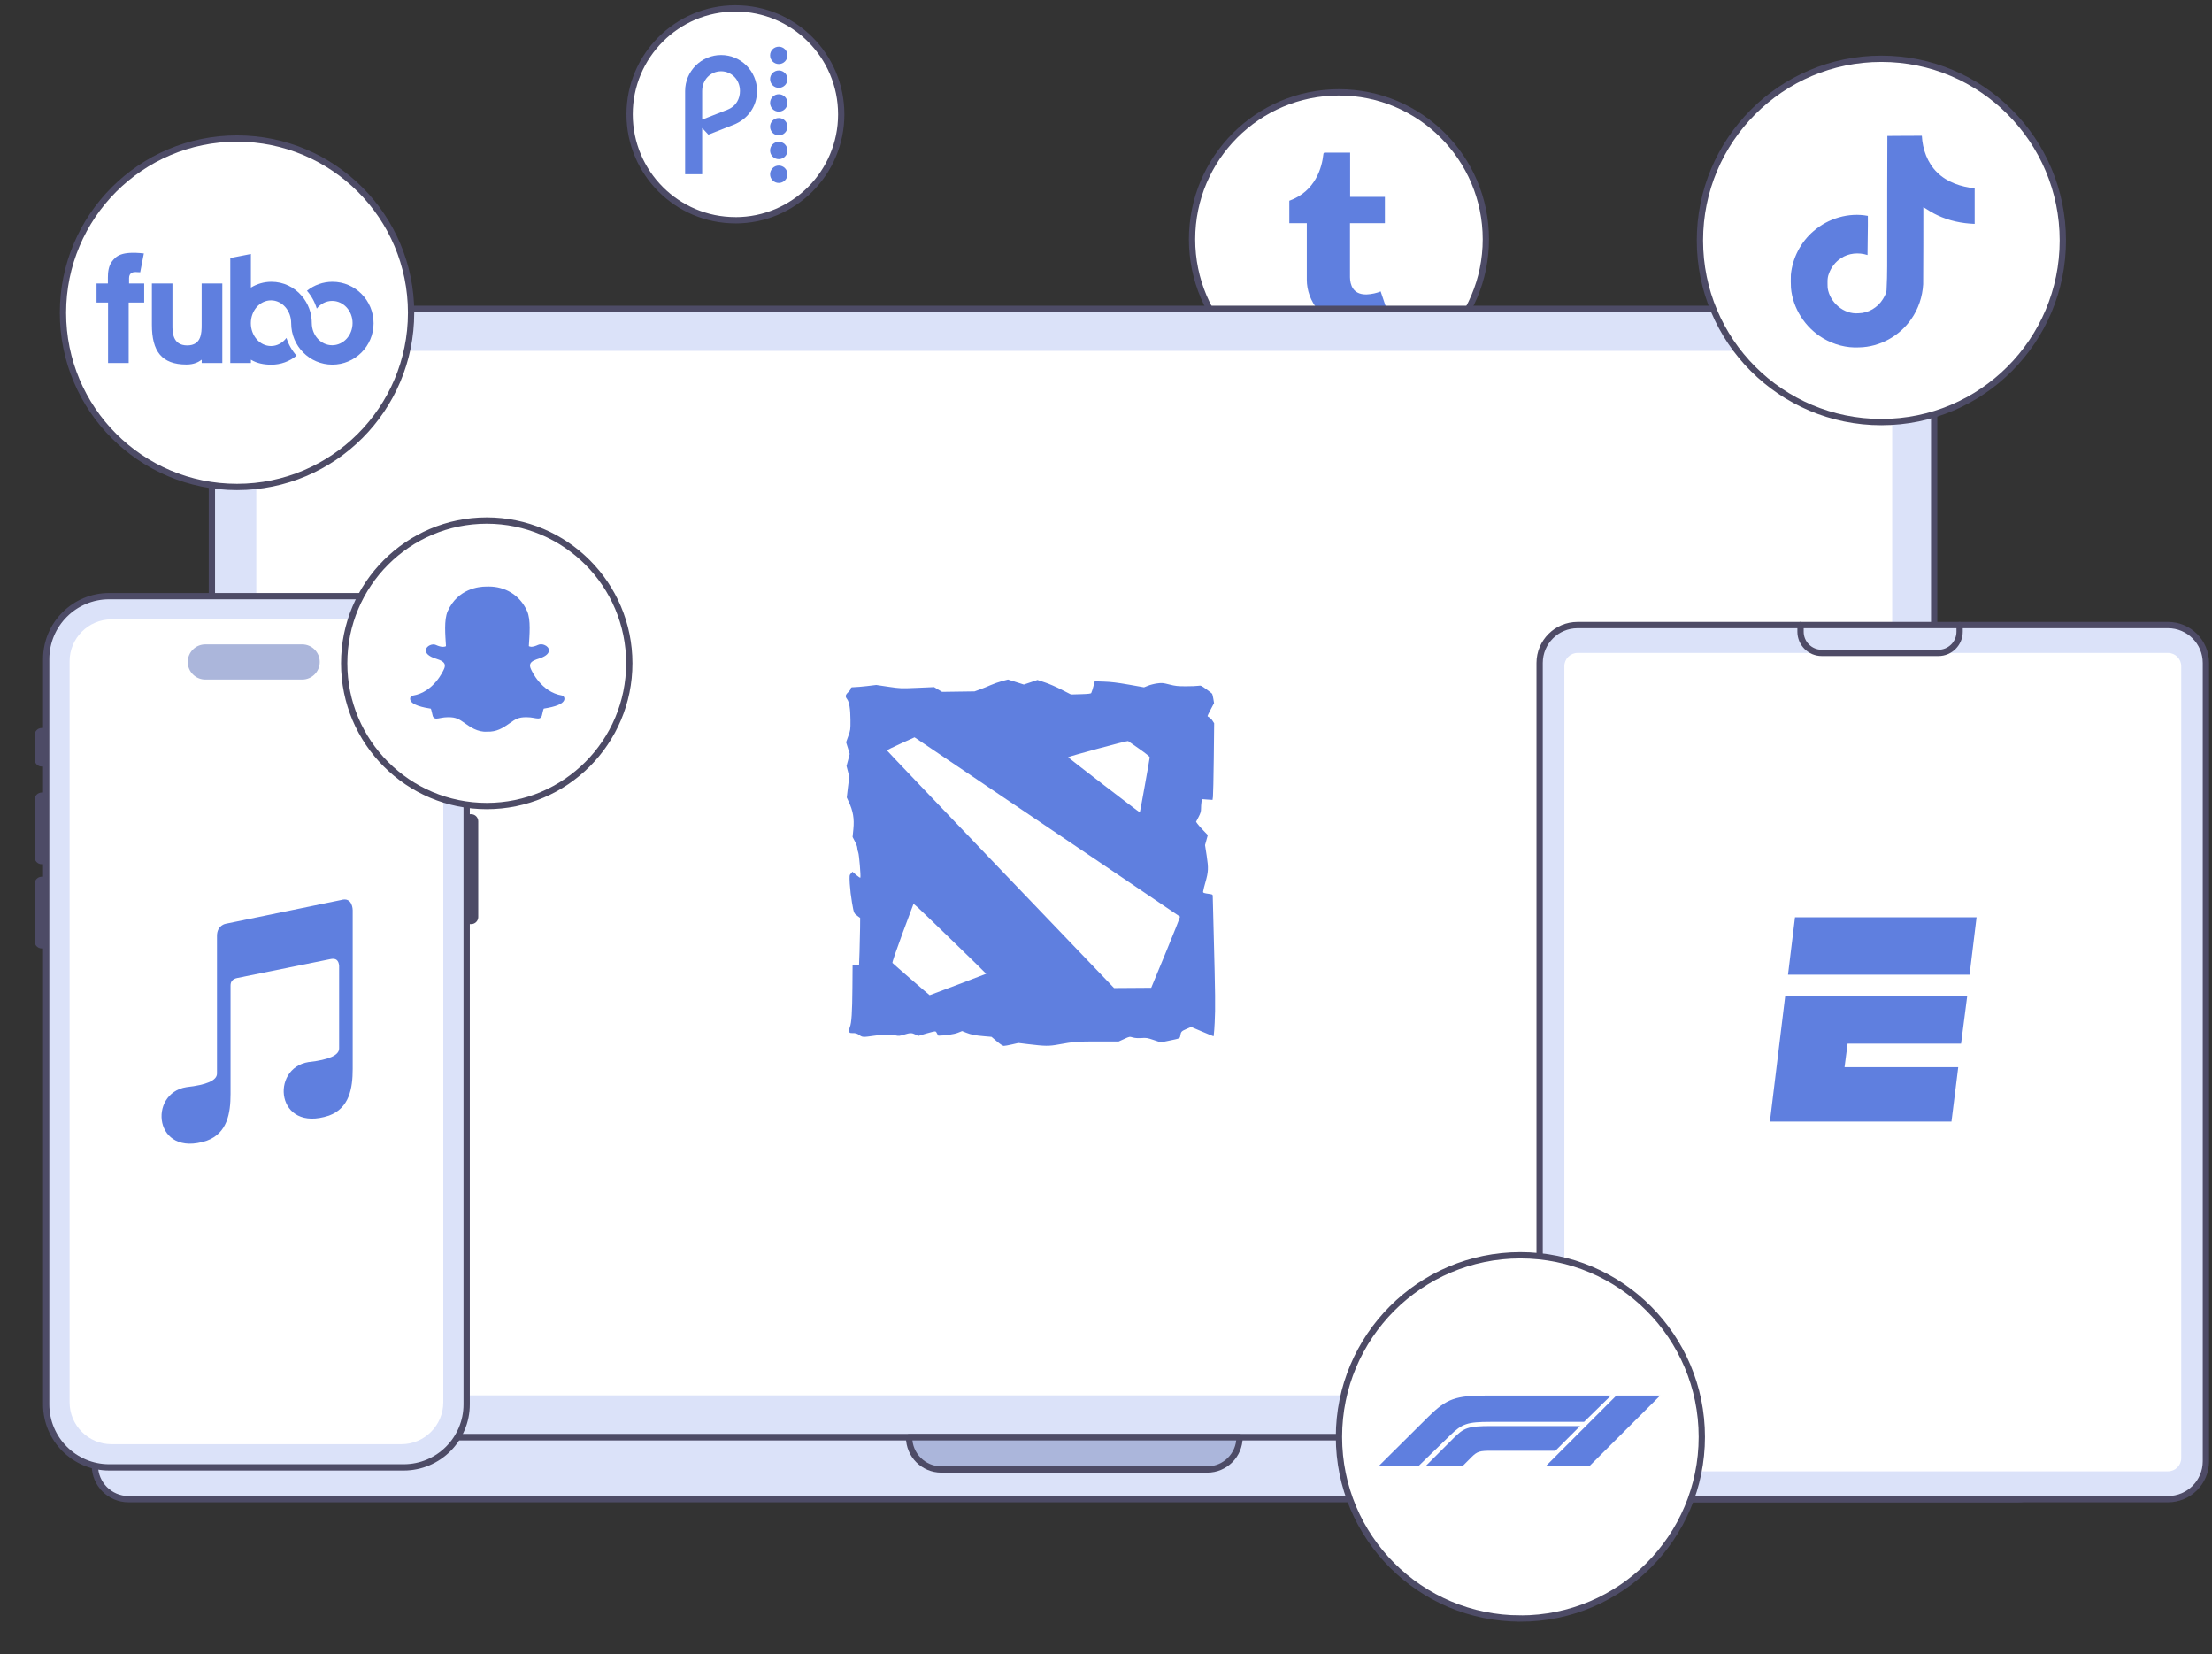 <svg width="527" height="394" viewBox="0 0 527 394" fill="none" xmlns="http://www.w3.org/2000/svg">
<rect x="0" y="0" width="527" height="394" fill="#333333" stroke="none"/>
<g clip-path="url(#clip0_97_2075)">
<path d="M319 92C338.327 92 354 76.331 354 57C354 37.669 338.327 22 319 22C299.673 22 284 37.669 284 57C284 76.331 299.673 92 319 92Z" fill="white" stroke="#4D4B66" stroke-width="1.5" stroke-miterlimit="10"/>
<path d="M323.47 77.747C314.685 77.747 311.342 71.268 311.342 66.688V53.162H307.175V47.816C313.436 45.551 314.958 39.889 315.299 36.658C315.323 36.437 315.497 36.349 315.597 36.349H321.664V46.895H329.945V53.162H321.631V66.047C321.659 67.773 322.278 70.136 325.438 70.136H325.593C326.682 70.102 328.156 69.783 328.933 69.414L330.927 75.321C330.175 76.418 326.787 77.691 323.758 77.743H323.451L323.47 77.747Z" fill="#5F7FDF"/>
<path d="M460.8 342.36H50.48V84.29C50.48 78.38 55.28 73.58 61.19 73.58H450.1C456.01 73.58 460.81 78.38 460.81 84.29V342.36H460.8Z" fill="#DBE2F9" stroke="#4D4B66" stroke-width="1.5" stroke-linecap="round" stroke-linejoin="round"/>
<path d="M480.67 357.1H30.61C26.19 357.1 22.61 353.52 22.61 349.1V343.36C22.61 342.81 23.06 342.36 23.61 342.36H487.67C488.22 342.36 488.67 342.81 488.67 343.36V349.1C488.67 353.52 485.09 357.1 480.67 357.1Z" fill="#DBE2F9" stroke="#4D4B66" stroke-width="1.5" stroke-linecap="round" stroke-linejoin="round"/>
<path d="M295.31 342.36H216.59C216.59 346.6 220.03 350.03 224.26 350.03H287.64C291.88 350.03 295.31 346.59 295.31 342.36Z" fill="#ABB6DB" stroke="#4D4B66" stroke-width="1.5" stroke-linecap="round" stroke-linejoin="round"/>
<path d="M450.81 332.37V85.97C450.81 84.65 449.73 83.58 448.41 83.58H63.45C62.13 83.58 61.06 84.65 61.06 85.97V332.37C63.47 332.37 449.61 332.37 450.8 332.37H450.81Z" fill="white"/>
<path d="M237.496 248.059L236.227 246.981L234.511 246.834C232.37 246.658 231.373 246.464 230.163 245.983L229.217 245.606L228.197 246.009C227.332 246.357 225.213 246.673 223.603 246.698C223.515 246.698 223.368 246.493 223.277 246.24C223.174 245.983 222.994 245.738 222.855 245.69C222.727 245.646 221.766 245.859 220.703 246.178L218.778 246.757L218.085 246.423C217.212 245.998 216.845 246.005 215.386 246.449C214.275 246.794 214.136 246.801 213.245 246.61C211.914 246.332 210.803 246.35 208.298 246.706C205.57 247.094 205.512 247.094 204.709 246.544C204.285 246.215 203.755 246.052 203.22 246.086C202.476 246.086 202.395 246.053 202.311 245.705C202.276 245.358 202.331 245.009 202.468 244.689C202.879 243.67 203.04 241.198 203.084 235.291L203.128 229.773L203.902 229.828L204.665 229.883L204.782 226.693C204.841 224.94 204.899 222.407 204.91 221.068L204.929 218.648L204.518 218.355C203.4 217.537 203.451 217.655 202.985 214.989C202.729 213.496 202.551 211.991 202.45 210.479C202.358 208.528 202.366 208.473 202.725 208.066L203.092 207.648L204.001 208.429C204.507 208.858 204.936 209.141 204.976 209.053C205.108 208.638 204.694 203.696 204.481 203.072C204.341 202.711 204.26 202.33 204.239 201.943C204.239 201.694 203.99 201.019 203.678 200.432L203.125 199.373L203.312 197.492C203.557 194.998 203.242 193.165 202.197 190.958L201.739 189.964L202.028 187.496L202.336 185.025L202.014 183.745L201.68 182.462L202.065 181.028L202.435 179.587L202.014 178.194L201.577 176.804L202.102 175.338C202.619 173.911 202.63 173.834 202.619 171.51C202.611 168.892 202.336 167.187 201.794 166.505C201.328 165.911 201.405 165.504 202.098 164.869C202.428 164.558 202.703 164.162 202.703 163.997C202.703 163.744 202.817 163.696 203.513 163.681C203.953 163.681 205.31 163.564 206.531 163.425L208.757 163.157L211.668 163.586C214.572 164.008 214.576 164.008 218.558 163.839L222.547 163.667L223.489 164.235L224.443 164.796L228.311 164.741L232.183 164.686L233.488 164.213C234.2 163.953 235.34 163.498 236.018 163.19C236.889 162.819 237.783 162.504 238.695 162.248L240.154 161.863L242.039 162.457L243.924 163.058L245.552 162.512L247.172 161.965L248.921 162.545C249.886 162.86 251.675 163.637 252.914 164.275L255.155 165.419L257.501 165.353C259.28 165.298 259.888 165.232 259.984 165.067C260.182 164.582 260.345 164.084 260.471 163.575L260.82 162.288L263.038 162.361C264.699 162.42 266.188 162.596 268.908 163.073L272.557 163.718L273.506 163.337C274.02 163.128 275.002 162.875 275.688 162.787C276.836 162.633 277.034 162.651 278.599 163.047C280.059 163.414 280.561 163.469 282.567 163.469C283.832 163.469 285.144 163.414 285.493 163.355C286.09 163.252 286.189 163.293 287.403 164.169C288.111 164.675 288.738 165.17 288.793 165.276C288.855 165.375 288.987 165.911 289.075 166.464L289.244 167.484L288.477 168.936C288.048 169.735 287.693 170.457 287.693 170.542C287.693 170.626 287.869 170.765 288.074 170.864C288.392 171.068 288.661 171.34 288.862 171.66L289.269 172.283L289.178 180.662C289.123 185.271 289.031 189.381 288.98 189.788L288.881 190.536L287.616 190.455L286.354 190.356L286.248 191.057C286.176 191.572 286.14 192.091 286.142 192.611C286.142 193.315 286.032 193.686 285.555 194.613L284.957 195.754L285.287 196.227C285.471 196.491 286.098 197.198 286.681 197.803L287.751 198.922L287.425 200.106L287.095 201.298L287.487 203.82C287.942 206.853 287.909 207.615 287.165 210.241C286.949 210.956 286.771 211.682 286.629 212.415C286.629 212.69 286.831 212.76 288.195 212.947C288.8 213.024 288.928 213.097 288.928 213.372C288.928 213.552 289.024 217.42 289.148 221.97C289.541 236.912 289.577 240.172 289.394 243.56C289.35 244.651 289.268 245.741 289.148 246.827C289.112 246.86 287.898 246.372 286.442 245.745L283.791 244.616L282.647 245.111C281.467 245.62 281.349 245.752 281.195 246.731C281.089 247.38 281.17 247.351 278.262 247.945L276.55 248.297L274.885 247.74C273.345 247.223 273.136 247.186 271.922 247.267C271.017 247.322 270.393 247.278 269.862 247.12C269.099 246.904 269.099 246.904 267.819 247.494L266.529 248.077H261.762C256.742 248.07 255.708 248.15 252.251 248.792C249.86 249.232 249.02 249.214 244.837 248.711L242.629 248.44L241.086 248.792C240.228 248.99 239.362 249.144 239.157 249.137C238.908 249.137 238.336 248.766 237.503 248.059H237.496ZM228.208 234.532C231.893 233.143 234.933 231.984 234.951 231.958C234.999 231.907 220.589 217.93 218.675 216.166C218.143 215.675 217.667 215.297 217.63 215.334C217.597 215.374 216.424 218.505 215.03 222.282C213.49 226.455 212.541 229.245 212.618 229.362C212.709 229.516 221.388 237.029 221.487 237.051C221.498 237.051 224.523 235.918 228.208 234.532ZM277.752 226.873C279.67 222.234 281.184 218.403 281.133 218.348C281.063 218.271 245.09 193.979 219.907 176.995L217.887 175.635L214.587 177.127C212.764 177.941 211.301 178.685 211.327 178.766C211.364 178.869 223.541 191.636 238.402 207.146L265.418 235.35L269.84 235.321L274.273 235.291L277.752 226.873ZM272.758 187.064C273.393 183.536 273.917 180.533 273.917 180.387C273.917 180.229 272.989 179.474 271.438 178.385C270.074 177.424 268.868 176.588 268.762 176.518C268.567 176.397 254.454 180.214 254.473 180.379C254.487 180.489 271.501 193.576 271.559 193.513C271.589 193.491 272.124 190.584 272.758 187.064Z" fill="#5F7FDF"/>
<path d="M175.21 52.47C189.14 52.47 200.42 41.17 200.42 27.24C200.42 13.31 189.14 2 175.21 2C161.28 2 150 13.3 150 27.23C150 41.16 161.29 52.46 175.21 52.46V52.47Z" fill="white" stroke="#4D4B66" stroke-width="1.5" stroke-linecap="round" stroke-linejoin="round"/>
<path d="M185.539 33.774C184.394 33.774 183.471 34.698 183.471 35.843C183.471 36.988 184.394 37.912 185.539 37.912C186.684 37.912 187.608 36.988 187.608 35.843C187.608 34.698 186.684 33.774 185.539 33.774Z" fill="#5F7FDF"/>
<path d="M185.539 28.107C184.394 28.107 183.471 29.031 183.471 30.176C183.471 31.321 184.394 32.245 185.539 32.245C186.684 32.245 187.608 31.321 187.608 30.176C187.608 29.031 186.684 28.107 185.539 28.107Z" fill="#5F7FDF"/>
<path d="M185.539 39.441C184.394 39.441 183.471 40.365 183.471 41.51C183.471 42.655 184.394 43.579 185.539 43.579C186.684 43.579 187.608 42.655 187.608 41.51C187.608 40.365 186.684 39.441 185.539 39.441Z" fill="#5F7FDF"/>
<path d="M185.539 22.45C184.394 22.45 183.471 23.373 183.471 24.518C183.471 25.663 184.394 26.587 185.539 26.587C186.684 26.587 187.608 25.663 187.608 24.518C187.608 23.373 186.684 22.45 185.539 22.45Z" fill="#5F7FDF"/>
<path d="M185.539 16.783C184.394 16.783 183.471 17.706 183.471 18.851C183.471 19.996 184.394 20.92 185.539 20.92C186.684 20.92 187.608 19.996 187.608 18.851C187.608 17.706 186.684 16.783 185.539 16.783Z" fill="#5F7FDF"/>
<path d="M185.539 11.116C184.394 11.116 183.471 12.039 183.471 13.184C183.471 14.329 184.394 15.253 185.539 15.253C186.684 15.253 187.608 14.329 187.608 13.184C187.608 12.039 186.684 11.116 185.539 11.116Z" fill="#5F7FDF"/>
<path d="M171.8 13.107C167.076 13.107 163.227 16.956 163.227 21.68V41.5H167.287V30.493L168.769 32.071L174.734 29.733C178.15 28.406 180.363 25.346 180.363 21.68C180.363 16.956 176.524 13.107 171.8 13.107ZM173.32 26.125L167.287 28.492V21.68C167.287 18.957 169.337 16.975 171.79 16.975C174.253 16.975 176.293 18.957 176.293 21.68C176.303 23.402 175.466 25.288 173.32 26.125Z" fill="#5F7FDF"/>
<path d="M9.93 174.16H11V181.84H9.93C9.42 181.84 9 181.42 9 180.91V175.09C9 174.58 9.42 174.16 9.93 174.16Z" fill="#4D4B66" stroke="#4D4B66" stroke-width="1.5" stroke-linecap="round" stroke-linejoin="round"/>
<path d="M9.93 189.52H11V205.11H9.93C9.42 205.11 9 204.69 9 204.18V190.46C9 189.95 9.42 189.53 9.93 189.53V189.52Z" fill="#4D4B66" stroke="#4D4B66" stroke-width="1.5" stroke-linecap="round" stroke-linejoin="round"/>
<path d="M111.19 194.7H112.26C112.77 194.7 113.19 195.12 113.19 195.63V218.44C113.19 218.95 112.77 219.37 112.26 219.37H111.19V194.7Z" fill="#4D4B66" stroke="#4D4B66" stroke-width="1.5" stroke-linecap="round" stroke-linejoin="round"/>
<path d="M9.93 209.58H11V225.17H9.93C9.42 225.17 9 224.75 9 224.24V210.52C9 210.01 9.42 209.59 9.93 209.59V209.58Z" fill="#4D4B66" stroke="#4D4B66" stroke-width="1.5" stroke-linecap="round" stroke-linejoin="round"/>
<path d="M96.17 142H26.01C17.72 142 11 148.72 11 157.01V334.52C11 342.81 17.72 349.53 26.01 349.53H96.17C104.46 349.53 111.18 342.81 111.18 334.52V157.01C111.18 148.72 104.46 142 96.17 142Z" fill="#DBE2F9" stroke="#4D4B66" stroke-width="1.5" stroke-linecap="round" stroke-linejoin="round"/>
<path d="M95.62 146.53H26.56C20.496 146.53 15.58 151.446 15.58 157.51V334.02C15.58 340.084 20.496 345 26.56 345H95.62C101.684 345 106.6 340.084 106.6 334.02V157.51C106.6 151.446 101.684 146.53 95.62 146.53Z" fill="white"/>
<path d="M95.63 147.53C101.13 147.53 105.61 152.01 105.61 157.51V334.03C105.61 339.53 101.13 344.01 95.63 344.01H26.56C21.06 344.01 16.58 339.53 16.58 334.03V157.51C16.58 152.01 21.06 147.53 26.56 147.53H95.62M95.63 145.53H26.56C19.94 145.53 14.58 150.89 14.58 157.51V334.03C14.58 340.65 19.94 346.01 26.56 346.01H95.62C102.24 346.01 107.6 340.65 107.6 334.03V157.51C107.6 150.89 102.24 145.53 95.62 145.53H95.63Z" fill="#DBE2F9"/>
<path d="M71.99 153.49H48.92C46.606 153.49 44.73 155.366 44.73 157.68C44.73 159.994 46.606 161.87 48.92 161.87H71.99C74.304 161.87 76.18 159.994 76.18 157.68C76.18 155.366 74.304 153.49 71.99 153.49Z" fill="#ABB6DB"/>
<path d="M54.926 260.574V234.733C54.926 233.764 55.465 233.171 56.543 232.956L78.855 228.434C80.04 228.219 80.687 228.757 80.795 230.049V249.753C80.795 251.368 78.37 252.445 73.519 252.983C64.304 254.437 65.759 269.942 78.37 265.743C83.22 263.966 84.028 259.282 84.028 254.598V216.805C84.028 216.805 84.028 213.575 81.28 214.383L53.795 220.035C53.795 220.035 51.693 220.358 51.693 222.943V255.729C51.693 257.344 49.268 258.421 44.417 258.959C35.202 260.413 36.657 275.918 49.268 271.718C54.118 269.942 54.926 265.258 54.926 260.574Z" fill="#5F7FDF"/>
<path d="M448.23 100.54C472.11 100.54 491.46 81.17 491.46 57.27C491.46 33.37 472.1 14 448.23 14C424.36 14 405 33.37 405 57.27C404.99 81.16 424.34 100.54 448.23 100.54Z" fill="white" stroke="#4D4B66" stroke-width="1.5" stroke-linecap="round" stroke-linejoin="round"/>
<path d="M449.656 32.38C452.409 32.338 455.141 32.359 457.873 32.338C458.041 35.553 459.197 38.832 461.55 41.101C463.904 43.434 467.224 44.505 470.46 44.863V53.331C467.434 53.226 464.387 52.596 461.634 51.293C460.436 50.746 459.323 50.053 458.23 49.339C458.209 55.474 458.251 61.611 458.188 67.725C458.02 70.667 457.053 73.588 455.351 76.005C452.598 80.04 447.828 82.666 442.932 82.75C439.927 82.918 436.922 82.099 434.358 80.586C430.114 78.085 427.13 73.504 426.688 68.587C426.646 67.536 426.625 66.486 426.667 65.456C427.046 61.463 429.021 57.639 432.089 55.033C435.577 52.007 440.452 50.557 445.012 51.419C445.054 54.529 444.928 57.639 444.928 60.749C442.848 60.077 440.41 60.266 438.582 61.526C437.258 62.388 436.25 63.712 435.724 65.204C435.283 66.275 435.409 67.452 435.43 68.587C435.934 72.033 439.255 74.933 442.785 74.618C445.139 74.597 447.387 73.231 448.606 71.235C449.005 70.541 449.446 69.827 449.467 69.007C449.677 65.246 449.593 61.505 449.614 57.744C449.635 49.275 449.593 40.828 449.656 32.38Z" fill="#5F7FDF"/>
<path d="M516.52 148.89H375.84C370.853 148.89 366.81 152.933 366.81 157.92V348.07C366.81 353.057 370.853 357.1 375.84 357.1H516.52C521.507 357.1 525.55 353.057 525.55 348.07V157.92C525.55 152.933 521.507 148.89 516.52 148.89Z" fill="#DBE2F9" stroke="#4E4B66" stroke-width="1.5" stroke-miterlimit="10"/>
<path d="M516.52 155.53H375.85C374.11 155.53 372.7 156.94 372.7 158.68V347.32C372.7 349.059 374.11 350.47 375.85 350.47H516.52C518.26 350.47 519.67 349.059 519.67 347.32V158.68C519.67 156.94 518.26 155.53 516.52 155.53Z" fill="white"/>
<path d="M466.87 148.89V150.47C466.87 153.26 464.61 155.52 461.82 155.52H434.02C431.23 155.52 428.97 153.26 428.97 150.47V148.89" stroke="#4E4B66" stroke-width="1.5" stroke-linecap="round" stroke-linejoin="round"/>
<path d="M470.91 218.5L469.247 232.173H425.99L427.654 218.5H470.91Z" fill="#5F7FDF"/>
<path d="M425.314 237.32H468.675L467.219 248.602H440.184L439.456 254.217H466.543L464.931 267.163H421.675L425.314 237.32Z" fill="#5F7FDF"/>
<path d="M115.963 192C134.717 192 149.926 176.779 149.926 158C149.926 139.221 134.717 124 115.963 124C97.209 124 82 139.221 82 158C82 176.779 97.209 192 115.963 192Z" fill="white" stroke="#4D4B66" stroke-width="1.5" stroke-miterlimit="10"/>
<path d="M134.393 166.825C134.012 167.695 132.439 168.338 129.556 168.791C129.401 168.993 129.282 169.851 129.092 170.506C128.972 170.911 128.687 171.15 128.222 171.15H128.198C127.531 171.15 126.816 170.84 125.41 170.84C123.504 170.84 122.849 171.269 121.371 172.317C119.799 173.425 118.297 174.378 116.058 174.283C113.782 174.462 111.888 173.068 110.815 172.317C109.326 171.269 108.671 170.84 106.777 170.84C105.43 170.84 104.572 171.174 103.989 171.174C103.405 171.174 103.178 170.816 103.095 170.53C102.904 169.875 102.785 169.005 102.63 168.803C101.141 168.576 97.793 167.992 97.71 166.491C97.686 166.098 97.96 165.753 98.353 165.693C103.357 164.871 105.609 159.736 105.704 159.522C105.704 159.51 105.716 159.498 105.728 159.486C106.002 158.95 106.05 158.497 105.907 158.14C105.537 157.282 103.977 156.984 103.31 156.71C101.606 156.043 101.368 155.256 101.475 154.732C101.653 153.815 103.036 153.243 103.846 153.624C104.489 153.922 105.061 154.077 105.537 154.077C105.895 154.077 106.133 153.993 106.252 153.922C106.097 151.337 105.74 147.655 106.657 145.594C109.088 140.161 114.235 139.72 115.748 139.72C115.807 139.72 116.403 139.708 116.475 139.708C120.228 139.708 123.826 141.627 125.589 145.582C126.506 147.643 126.149 151.325 125.994 153.91C126.113 153.97 126.304 154.053 126.613 154.065C127.078 154.041 127.602 153.886 128.198 153.612C128.627 153.41 129.235 153.433 129.663 153.612C130.343 153.862 130.771 154.351 130.783 154.899C130.795 155.602 130.164 156.209 128.925 156.698C128.77 156.758 128.591 156.817 128.401 156.877C127.698 157.103 126.625 157.437 126.351 158.116C126.196 158.473 126.268 158.926 126.53 159.462C126.542 159.474 126.542 159.486 126.554 159.498C126.649 159.712 128.901 164.847 133.905 165.669C134.298 165.765 134.632 166.253 134.393 166.825Z" fill="#5F7FDF"/>
<path d="M56.47 116C79.38 116 97.94 97.41 97.94 74.5C97.94 51.57 79.37 33 56.47 33C33.56 33 15 51.59 15 74.5C14.99 97.43 33.56 116 56.47 116Z" fill="white" stroke="#4D4B66" stroke-width="1.5" stroke-linecap="round" stroke-linejoin="round"/>
<path d="M52.965 86.475H48.054V85.683C47.328 86.225 46.246 86.832 44.424 86.832C38.484 86.832 36.187 83.624 36.187 77.394V67.52H41.084V77.394C41.071 79.084 41.084 82.278 44.609 82.278C48.014 82.278 48.041 79.255 48.041 77.42V67.52H52.965V86.475ZM34.273 60.366C28.888 59.772 27.66 60.999 26.683 62.28C25.812 63.415 25.706 64.999 25.706 66.134V67.52H23V72.061H25.746V86.475H30.657V72.061H34.352V67.52H30.749V66.24C30.749 64.933 31.792 64.775 32.32 64.801L33.402 64.854L34.273 60.366ZM89.001 76.998C89.001 71.546 84.618 67.124 79.206 67.124C77.002 67.124 74.85 67.877 73.134 69.263C74.203 70.49 75.008 71.942 75.471 73.513C76.355 72.391 77.675 71.678 79.14 71.678C81.82 71.678 83.998 74.041 83.998 76.958C83.998 79.876 81.82 82.238 79.14 82.238C76.474 82.238 74.309 79.902 74.282 76.998C74.296 74.596 73.438 72.272 71.867 70.451C70.111 68.405 67.537 67.124 64.673 67.124C62.944 67.124 61.241 67.6 59.776 68.51V60.498L54.865 61.462V86.475H59.776V85.683C61.215 86.555 62.891 86.871 64.673 86.871C66.851 86.871 68.976 86.106 70.653 84.72C69.557 83.492 68.739 82.053 68.237 80.496C67.353 81.671 66.032 82.423 64.567 82.423C61.914 82.423 59.763 79.994 59.763 76.985C59.763 73.975 61.914 71.546 64.567 71.546C67.221 71.546 69.372 73.975 69.372 76.985C69.372 82.436 73.768 86.858 79.18 86.858C84.592 86.858 89.001 82.45 89.001 76.998Z" fill="#5F7FDF"/>
<path d="M362.22 385.54C386.09 385.54 405.45 366.18 405.45 342.27C405.45 318.38 386.09 299 362.22 299C338.35 299.01 319 318.39 319 342.28C319 366.17 338.35 385.53 362.22 385.53V385.54Z" fill="white" stroke="#4D4B66" stroke-width="1.5" stroke-miterlimit="10"/>
<path d="M345.425 341.961L337.994 349.17H328.515L340.307 337.467C344.692 333.128 346.805 332.416 354.28 332.416H383.805L377.397 338.691H355.124C349.54 338.691 348.351 339.121 345.423 341.961H345.425ZM376.44 339.692H355.259C349.634 339.692 348.754 340.123 346.203 342.673L339.705 349.17H348.494L350.586 347.08C351.968 345.698 352.584 345.566 355.369 345.566H370.567L376.44 339.692ZM378.732 349.171L395.531 332.416H385.097L368.343 349.17H378.733L378.732 349.171Z" fill="#5F7FDF"/>
</g>
<defs>
<clipPath id="clip0_97_2075">
<rect width="526.31" height="393.66" fill="white"/>
</clipPath>
</defs>
</svg>
